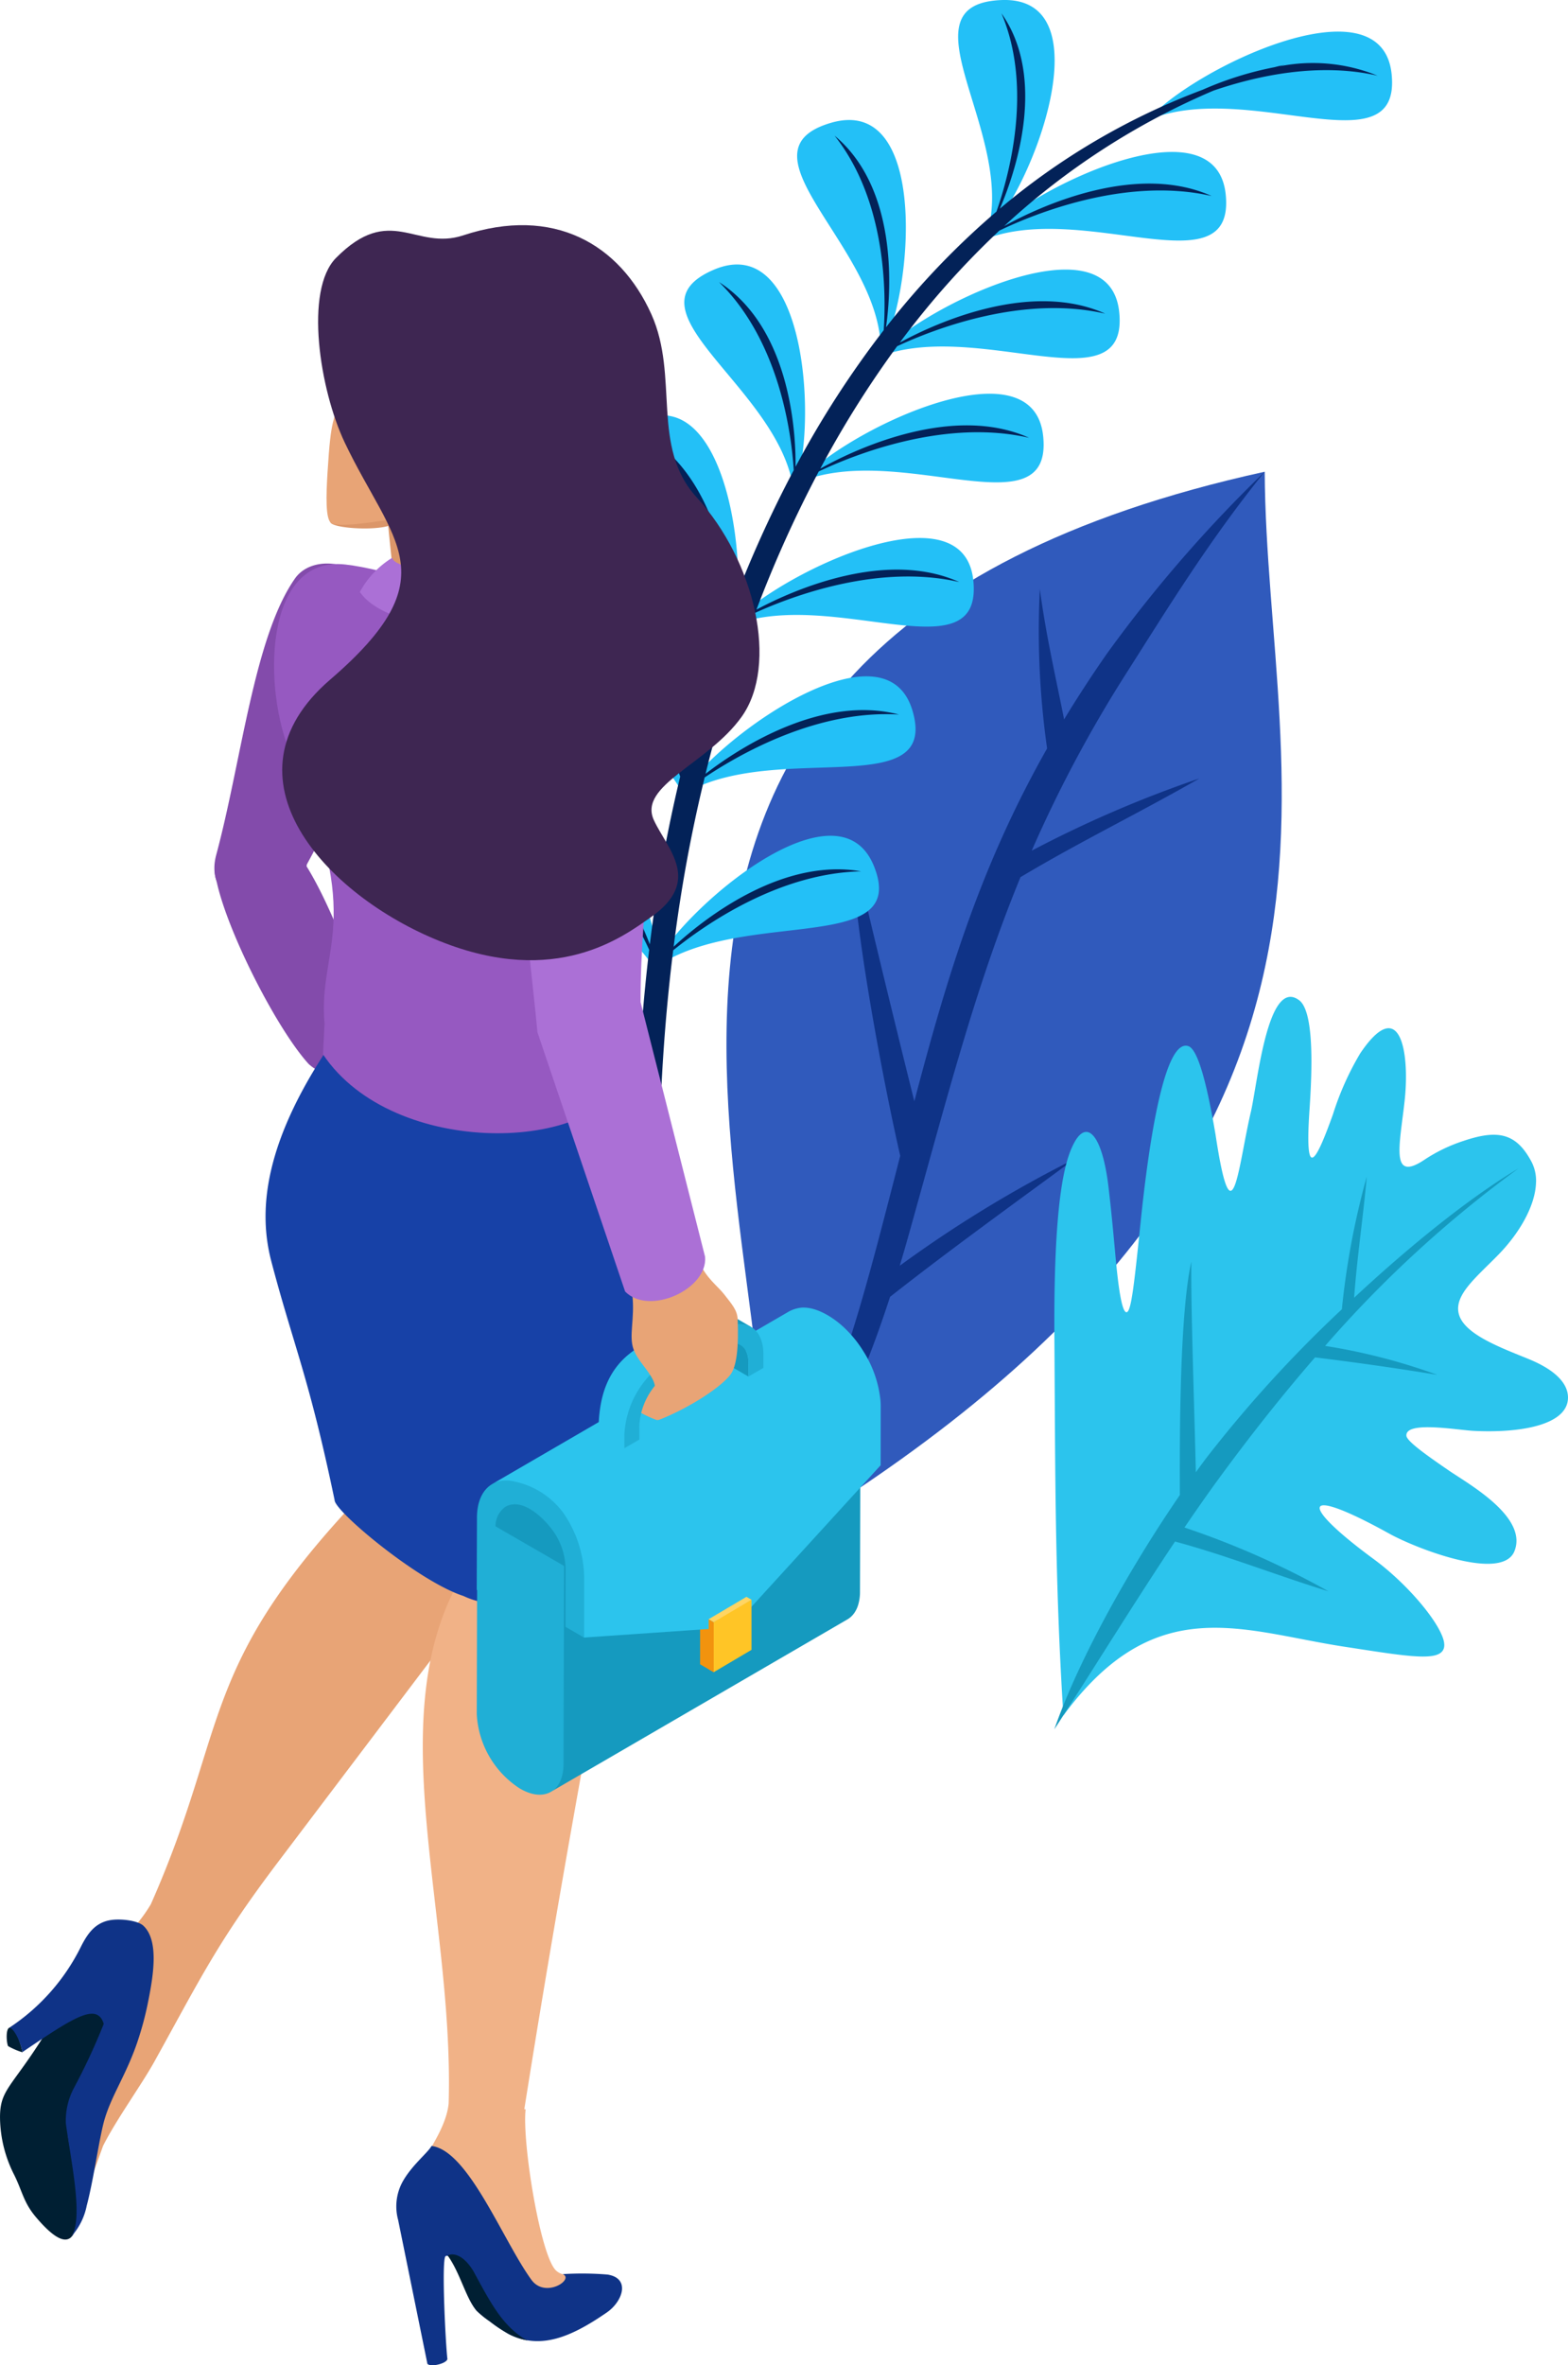<svg xmlns="http://www.w3.org/2000/svg" width="196.814" height="296.67" viewBox="0 0 196.814 296.67"><defs><style>.a{fill:#305abc;}.a,.b,.c,.d,.e,.f,.g,.h,.i,.j,.k,.l,.m,.n,.o,.p,.q,.r,.s,.t,.u{fill-rule:evenodd;}.b{fill:#0f3387;}.c{fill:#23c0f7;}.d{fill:#032258;}.e{fill:#2cc4ed;}.f{fill:#159abf;}.g{fill:#834bab;}.h{fill:#a7bfd9;}.i{fill:#e8a476;}.j{fill:#001f33;}.k{fill:#f1b287;}.l{fill:#1741a7;}.m{fill:#9659c1;}.n{fill:#20afd6;}.o{fill:#f2930e;}.p{fill:#ffd563;}.q{fill:#ffc526;}.r{fill:#8f4c22;}.s{fill:#ab70d6;}.t{fill:#db9669;}.u{fill:#3e2652;}</style></defs><g transform="translate(-1026.507 -101.761)"><g transform="translate(1088.13 101.761)"><g transform="translate(29.562 59.173)"><path class="a" d="M1062.541,526.5c82.937-48.865,63.388-95.4,63.2-135.224C1025.146,413.339,1068.383,490.1,1062.541,526.5Z" transform="translate(-1058.18 -391.28)"/><path class="b" d="M1068.677,526.5c7.643-9.661,12.451-20.259,16.175-31.733,7.393-5.816,15.421-11.594,23.184-17.3a154.779,154.779,0,0,0-21.969,13.4q.561-1.868,1.094-3.765c4.743-16.864,8.259-30.857,14.061-44.972,7.3-4.373,14.834-8.017,22.466-12.388a146.663,146.663,0,0,0-21.057,9.065,162.861,162.861,0,0,1,12.07-22.559c4.875-7.653,10.223-16.394,17.178-24.977a170.315,170.315,0,0,0-19.849,22.881c-1.94,2.787-3.709,5.51-5.333,8.188-1.077-5.459-2.247-10.38-3.045-16.349a104.619,104.619,0,0,0,.911,19.991c-8.375,14.793-12.513,28.45-16.664,44.261-2.459-9.838-6.358-25.881-7.765-32.257-.182,8.751,3.912,30.037,5.993,39.093-.773,3.006-1.567,6.1-2.407,9.3C1080.343,499.254,1076.762,511.336,1068.677,526.5Z" transform="translate(-1064.317 -391.28)"/></g><path class="c" d="M1035.285,293.736c5.317-6.265,29.322-17.951,30.588-5.775s-18.035.537-30.588,5.775Zm-27.035,77.843a12.73,12.73,0,0,0-.052-1.765c10.984-7.009,31.347-1.235,26.9-12.325-4.271-10.66-21.862,3.471-27.012,11.4-1.326-9.556-10.2-28.186-18.782-20.619-9.074,8,11.238,11.293,18.082,21.8-.083.157-.161.312-.23.461.117-.089.237-.174.357-.26a14.146,14.146,0,0,1,.732,1.3Zm3.543-21.654a14.034,14.034,0,0,0-.657-1.455c-.092.055-.184.109-.275.166q.092-.158.2-.322c-5.857-11.01-25.719-15.976-15.941-23.18,9.235-6.8,16.308,12.358,16.767,22.015,5.807-7.461,24.775-20.2,28.038-9.188,3.388,11.434-16.423,3.948-28.015,10.072a12.93,12.93,0,0,1-.113,1.893Zm5.386-21.022a12.9,12.9,0,0,0,.445-1.754c12.558-4.593,31.182,6.446,29.938-5.522-1.215-11.68-23.35-1.4-29.845,4.983,1.495-9.4-1.883-30.115-12.389-24.842-11.479,5.762,9.527,14.408,11.852,27.134Zm52.3-65.015c5.317-6.265,29.323-17.951,30.588-5.775s-18.035.537-30.588,5.775Zm-20.185,14.233c5.85-5.83,14.782-29.818,1.782-29.286s1.969,16.863-1.782,29.286Zm-13.348,14.853c4.063-7.045,6.149-32.386-6.27-28.735s6.506,15.824,6.27,28.735Zm-10.935,17.467c-1.486-12.837-21.883-22.685-10.048-27.77s13.141,20.3,10.048,27.77Zm.73-1.134c12.554-5.238,31.854,6.4,30.588-5.775s-25.271-.49-30.588,5.775Zm22.911-30.326c12.554-5.238,31.854,6.4,30.588-5.775S1053.964,272.717,1048.648,278.982Z" transform="translate(-987.015 -248.828)"/><path class="d" d="M1012.908,362.109c.748-4.509,1.657-9.029,2.735-13.524-1.73-4.9-6.074-14.618-14.6-19.75,8.966,3.206,13.183,13.529,14.757,19.11a176.3,176.3,0,0,1,6.036-19.774c-.674-4.8-3.025-15.788-10.845-22.55,8.6,4.823,10.675,16.443,11.068,21.957a148.722,148.722,0,0,1,7.839-17.421c-.288-4.547-1.772-16.15-9.376-23.59,8.586,5.516,9.666,17.938,9.6,23.164A121.687,121.687,0,0,1,1041.19,292.6c.313-4.62.335-16.19-6.167-24.4,7.745,6.453,7.205,18.814,6.454,24.037a99.774,99.774,0,0,1,13.865-14.513c1.586-4.524,4.608-15.506.627-24.868,5.616,7.951,1.975,19.473-.2,24.5a86.514,86.514,0,0,1,25.475-14.923,42.232,42.232,0,0,1,9-2.82q.642-.165,1.29-.32-.346.106-.69.215a21.5,21.5,0,0,1,12.335,1.17c-7.366-1.69-15.094-.006-20.595,1.872a91.121,91.121,0,0,0-26.272,16.995c4.834-2.69,16.712-7.958,26.04-3.773-10.868-2.494-22.523,2.356-26.65,4.339a105.319,105.319,0,0,0-12.492,14.045c4.989-2.728,16.616-7.741,25.78-3.63-10.43-2.393-21.584,1.976-26.114,4.086a126.271,126.271,0,0,0-9.646,15.355c4.718-2.658,16.771-8.105,26.211-3.87-10.654-2.444-22.063,2.168-26.4,4.219a152.228,152.228,0,0,0-7.82,17.329c5.155-2.76,16.484-7.478,25.454-3.454-10.058-2.307-20.789,1.674-25.6,3.852a178.389,178.389,0,0,0-6.247,20.2c4.64-3.582,14.806-9.907,24.278-7.433-10.24-.627-19.991,4.938-24.39,7.89-1.171,4.8-2.079,9.351-2.77,13.514q-.624,3.76-1.124,7.715c4.268-3.946,13.826-11.135,23.52-9.454-10.278.227-19.484,6.6-23.576,9.905-3.626,29.135-2.037,65.118,7.731,91.872-14.233-28.268-13.569-68.246-10.747-91.937-2.188-4.739-7.428-14.046-16.394-18.444,9.2,2.441,14.373,12.321,16.477,17.76C1012.169,366.884,1012.534,364.357,1012.908,362.109Z" transform="translate(-991.89 -251.185)"/><g transform="translate(70.717 125.037)"><path class="e" d="M1221.731,600.225c-.155,3.366-6.111,4.338-11.832,4.047-2.077-.105-8.521-1.269-8.447.582-.031.666,2.578,2.509,5.36,4.414,2.486,1.7,9.909,5.806,8.2,10.09-1.549,3.887-12.4-.362-15.7-2.19-11.3-6.251-11.327-3.69-1.961,3.191,3.758,2.761,7.263,6.777,8.43,9.276.6,1.274.761,2.464-.846,2.818-1.837.405-5.648-.249-11.274-1.109-12.865-1.969-23.676-7.055-35.265,8.623-1.1-17.288-1.013-31.287-1.128-47.318-.024-3.572.01-7.333.171-10.839.228-4.946.709-9.386,1.635-12.08a9.966,9.966,0,0,1,.776-1.77l.021-.035c1.627-2.739,3.458-.494,4.2,5.857.329,2.788.579,5.455.86,8.54.392,4.32.839,7.035,1.375,7.07.6.032.968-3.408,1.791-11.366,1.059-10.266,3.019-23.028,5.99-22.008.975.332,2.088,3.282,3.41,11.115,2.122,14,2.822,3.92,4.474-3.055.854-4.008,2.157-16.727,6.027-13.813,1.612,1.216,1.644,6.731,1.446,11.024-.045.98-.1,1.9-.155,2.684-.042.627-.075,1.2-.1,1.721-.316,6.871.931,4.79,3.057-1.166a36.167,36.167,0,0,1,3.412-7.613c4.537-6.714,5.966-1.412,5.709,4.164-.027.6-.074,1.2-.138,1.786-.232,2.128-.561,4.146-.631,5.657-.111,2.424.446,3.543,3.152,1.72a20.149,20.149,0,0,1,4.837-2.33c4.34-1.468,6.649-1.009,8.576,2.623a5.181,5.181,0,0,1,.552,2.706c-.131,2.869-2.1,6.28-4.8,9.019-2.46,2.5-4.875,4.492-4.969,6.544a2.66,2.66,0,0,0,.15,1.015c.841,2.428,5.28,4.043,8.707,5.446C1220.421,596.744,1221.809,598.526,1221.731,600.225Z" transform="translate(-1157.261 -549.837)"/><path class="f" d="M1215.514,601.636a146.527,146.527,0,0,0-24.268,22.259,75.43,75.43,0,0,1,14.083,3.634c-5.1-.842-10.346-1.573-15.348-2.192-4.2,4.836-8.2,9.91-12.016,15.117-1.441,1.966-2.9,4.057-4.375,6.223a105.862,105.862,0,0,1,18.072,8c-6.631-2.041-12.758-4.492-19.257-6.242-5.246,7.845-10.527,16.463-15.149,23.554,3.041-8.762,9.464-20.22,15.757-29.393-.035-7.493-.019-22.8,1.441-29.273-.085,5.42.393,18.755.564,26.421q.609-.844,1.211-1.652a158.75,158.75,0,0,1,17.118-18.789l.006-.072a98.553,98.553,0,0,1,3.117-16.561c-.462,5.222-1.219,10.121-1.586,15.187C1201.973,611.256,1209.442,605.255,1215.514,601.636Z" transform="translate(-1157.257 -580.119)"/></g></g><g transform="translate(-2721.259 -290.777)"><g transform="translate(3774.674 463.221)"><path class="g" d="M3794.916,474.827c-5.13,7.332-6.7,22.856-9.875,34.648-.628,2.332.071,4.083,1.339,5.072,3.2,2.3,9.224.295,10.042-3.882a127.362,127.362,0,0,0,8.374-18.841c.493-1.512.785-2.268,1.245-3.814,1.286-4.318,1.155-8.635-.436-11.2C3802.892,472.434,3797.059,471.763,3794.916,474.827Z" transform="translate(-3784.806 -472.939)"/><path class="h" d="M3805.324,548.755c-.879,1.321-2.475,1.969-1.794,2.76,1.905,2.21,4.271,7.753,8.051,9.191a54.828,54.828,0,0,0-1.726-11.176l-1.7-2.521Z" transform="translate(-3788.264 -486.739)"/><path class="g" d="M3786.664,515.258c-1.751,1.942-2.1,3.892-1.583,5.359,1.356,6.433,7.615,18.64,11.572,22.981a6.152,6.152,0,0,0,2.273,1.3c.394.418.918,1.168,1.34,1.607-.472-.855,3.87-5,5.48-4.688-.334-.575-.668-1.2-1-1.856a10.54,10.54,0,0,0-.68-3.071c-1.885-5.856-5.124-14.342-8.188-18.879Z" transform="translate(-3784.817 -480.824)"/></g><g transform="translate(3747.766 519.238)"><g transform="translate(0 56.221)"><path class="i" d="M3815.089,625.252c4.9-8.139-7.216-20-15.448-11.364-22.382,22.963-17.827,30.064-27.954,52.909a18.6,18.6,0,0,1-2.073,2.845,10.05,10.05,0,0,0-2.521,1.553c-3.409,4.043-5.077,8.372-9.9,32.513l5.54,1.607,2.953-8.195c1.6-3.214,4.834-7.679,6.429-10.553,5.908-10.65,7.935-15.013,15.63-25.182Z" transform="translate(-3752.753 -610.876)"/><path class="j" d="M3754.757,701.725a9.234,9.234,0,0,1-1.812-.779c-.2-.4-.323-2.116.149-2.308C3753.922,698.361,3754.69,701.22,3754.757,701.725Z" transform="translate(-3751.929 -627.224)"/><path class="j" d="M3760.2,691.789c.1,2.3-1.394,4.093-2.65,6.117-4.385,7.073-5.867,7.141-5.809,10.886a16.114,16.114,0,0,0,1.774,7.021c1.051,2.123,1.176,3.481,2.757,5.338,2.38,2.8,4.728,4.433,5.174.216a20.222,20.222,0,0,0,.05-4.007c-.786-5.356-2.63-8.107.275-13.753,2.158-4.193,4.48-6.714,3.281-10.248Z" transform="translate(-3751.737 -625.951)"/><path class="b" d="M3762.206,685.284a25.962,25.962,0,0,1-9.037,10.253c.5,0,1.362,1.531,1.657,3.05,6.294-4.25,9.356-6.318,10.2-3.537a78.84,78.84,0,0,1-3.745,8.05,8.711,8.711,0,0,0-1.011,4.431c.679,5.045,2.377,12.6.474,14.417a8.135,8.135,0,0,0,2.141-4.074c.829-3.136,1.429-7.522,2.059-10.148.85-3.548,3-6.25,4.5-11a39.674,39.674,0,0,0,1.065-4.023c.706-3.448,1.535-8.051-.512-9.962-.728-.681-3.025-.942-4.324-.668C3763.848,682.462,3762.956,683.828,3762.206,685.284Z" transform="translate(-3752.004 -624.122)"/></g><path class="k" d="M3842.864,601.081c2.594-13.5,2.531-21.29,1.664-31.227-.334-5.689.257-8.483-1.616-14a33.472,33.472,0,0,0-2.716-5.693c-8.844,2.732-15.441,5.413-25.458,5.061-2.292,4.444-4.28,10.388-3.448,16.671,1.618,12.239,7.665,22.248,9.022,43.234-9.628,17.48-.522,41.746-1.2,65.314,0,.011,0,.021,0,.032-.379,3.757-3.842,7.359-4.26,9.8-1,5.828,3.225,2.8,8.005,10.289,1.913-.015,6.128,6.881,11.832,7.244,1.309.084,3.65-3.1,1.06-5.344-1.153-.671-2.182-.173-3.131-1-1.978-1.749-4.308-16.11-3.847-20.245l-.164-.02c3.105-19.607,6.513-38.909,10.1-58.171.5-2.7,1.7-5.629,2.209-8.326C3841.786,610.088,3841.976,605.7,3842.864,601.081Z" transform="translate(-3762.796 -543.344)"/><g transform="translate(49.742 142.465)"><path class="b" d="M3817.295,716.867c4.632.569,8.955,11.878,12.538,16.792,1.739,2.387,5.427-.074,3.931-.715a38.652,38.652,0,0,1,5.632.055c2.906.467,1.886,3.378-.088,4.742-4.4,3.037-8.3,4.747-12.285,2.736a18.983,18.983,0,0,1-2.443-1.627,12.174,12.174,0,0,1-1.628-1.319c-1.29-1.546-1.785-4.037-2.964-6.154-.39-.7-.709-.852-.959-.661-.485.678.015,10.844.256,12.88-.13.583-2.112,1.043-2.509.6l-3.679-18.061a6.443,6.443,0,0,1,.482-4.626C3814.686,719.393,3816.8,717.755,3817.295,716.867Z" transform="translate(-3812.869 -716.867)"/><path class="j" d="M3830.859,744.377a8.252,8.252,0,0,1-2.36-.786,18.937,18.937,0,0,1-2.444-1.627,12.186,12.186,0,0,1-1.628-1.319c-1.4-1.675-2.079-4.784-3.632-6.917.517-.318,1.871-.285,3.226,1.948,2.039,3.746,3.437,6.5,6.127,8.321A4.074,4.074,0,0,0,3830.859,744.377Z" transform="translate(-3814.346 -719.981)"/></g><path class="l" d="M3801.935,544.52c-9.8,13.785-10.1,22.713-8.506,28.79,2.772,10.535,4.716,14.449,7.939,29.925-.048,1.346,10.39,10.1,16.087,12l.082.026c6.75,3.2,16.272-1.606,20.562-4.758,2.448-14.125,4.576-28.072,3.33-42.342-.334-5.689-.072-8.353-1.945-13.866a33.448,33.448,0,0,0-2.715-5.693C3833.209,540.963,3820.12,539.95,3801.935,544.52Z" transform="translate(-3759.369 -541.782)"/></g><path class="m" d="M3802.96,473.076c-10.355-1.17-10.379,15.9-6.776,23.936,9.37,20.908,3.308,24.141,4.167,33.67l-.193,3.837c8.9,13.257,34.706,12.222,37.837,2.64-.168-.6-.3-3.113-.522-3.738.609-8.4-3.422-15.026-2.641-20.752,1.312-9.619,6.545-13,3.728-21.226-2.063-2.831-7.639-7.37-13.439-10.545C3816.966,476.431,3807.852,473.629,3802.96,473.076Z" transform="translate(-11.848 -9.733)"/><g transform="translate(3807.608 479.202)"><path class="f" d="M3827.537,616.129c0-1.162.38-.888.978-1.38a2.084,2.084,0,0,1,.27-.188l8.941-4.884c5.674-2.535,7.873,8.336,8.594,16.549l-7.634,4.3-10.5-5.841Z" transform="translate(-3825.702 -514.326)"/><path class="f" d="M3838.054,647.378l.1-18.822.215-6.05,37.22-21.629-.071,24.872a5.591,5.591,0,0,1-.244,1.693,3.63,3.63,0,0,1-.407.872,2.96,2.96,0,0,1-.269.355,2.608,2.608,0,0,1-.653.539l-37.22,21.629C3837.7,650.275,3838.05,649.079,3838.054,647.378Z" transform="translate(-3827.415 -512.757)"/><path class="n" d="M3825.353,619.734l10.887,6.285-.071,24.872c-.009,3.425-2.433,4.8-5.408,3.083l-.109-.063a11.829,11.829,0,0,1-5.369-9.3Z" transform="translate(-3825.282 -516.27)"/><path class="o" d="M3861.443,635.89l-1.709-.993v6.285l1.709.993.087-3.591Z" transform="translate(-3831.701 -519.095)"/><path class="e" d="M3864.889,588.138a4.129,4.129,0,0,1,1.649-.5c1.764-.094,3.664,1.09,4.885,2.131a14.426,14.426,0,0,1,2.794,3.282,14.155,14.155,0,0,1,2.182,6.222c.019.244.03.487.03.724l-.008,7.415-16.908,18.515-3.308,1.922-17.009,1.174-.193-.164-.088-3.439c0-2.02-.824-8.058-1.848-9.946-1.418-2.617-6.272-7.4-9.4-5.71Z" transform="translate(-3825.727 -510.29)"/><path class="n" d="M3829.564,614.333c-2.475-.346-4.247,1.387-4.256,4.605l-.026,9.07,2.344,1.352.025-9.07a2.949,2.949,0,0,1,1.24-2.709c2.386-1.371,5.595,2.168,6.484,3.843a8.348,8.348,0,0,1,1.05,3.821l-.007,7.395,2.34,1.354.007-7.4a14.615,14.615,0,0,0-2.627-8.257A10.207,10.207,0,0,0,3829.564,614.333Z" transform="translate(-3825.282 -515.255)"/><path class="o" d="M3861.69,636.033l-.632-.368v6.285l.632.368.087-3.591Z" transform="translate(-3831.948 -519.238)"/><path class="p" d="M3866.434,632.585l-2.849,1.887-1.9.919-.632-.366,4.745-2.805Z" transform="translate(-3831.948 -518.596)"/><path class="q" d="M3866.579,632.668l-4.745,2.805v6.284l4.745-2.805Z" transform="translate(-3832.092 -518.68)"/><g transform="translate(5.252)"><path class="f" d="M3865.394,592.595a1.6,1.6,0,0,1,.291.221l.064.061a1.86,1.86,0,0,1,.238.3l0,0c.048.077.025.517.064.6l0,.007.009.02c.026.055.049.11.071.168.01.027.017.055.027.082l.018.051c.005.015.01.031.015.047.017.056.032.116.045.175.006.02.009.042.014.063s.005.027.007.04.01.043.013.065c.01.053.019.107.024.163.005.03.007.061.01.092,0,.011,0,.021,0,.033s0,.027,0,.041c0,.052.008.106.01.16s0,.11,0,.165v.01l.006,1.743-3.257-1.893C3863.067,590.288,3860.913,589.99,3865.394,592.595Z" transform="translate(-3837.478 -510.909)"/><path class="f" d="M3859.121,588.474c.073-.038.144-.076.217-.111.046-.024.094-.046.141-.067l.033-.016.04-.019c.07-.032.141-.061.211-.089s.143-.055.214-.081l.038-.013.033-.01c.047-.016.094-.032.14-.046.074-.024.146-.043.219-.061l.107-.024c.016,0,.031-.008.046-.011l.064-.014c.078-.016.156-.029.232-.038.049-.007.1-.01.144-.015l.047,0,.046,0c.084-.006.167-.01.25-.009.037,0,.073,0,.108.006l.084,0c.027,0,.055,0,.084,0a2.933,2.933,0,0,1,.306.045h.006l.074.021a2.557,2.557,0,0,1,.292.081.1.1,0,0,1,.024.011,2.536,2.536,0,0,1,.407.189l3.256,1.892a5.4,5.4,0,0,0-3.848.737l-1.86-1.31-1.322-.953Z" transform="translate(-3836.807 -510.328)"/><path class="e" d="M3847.319,606.38l-3.256-1.893c-.013-4.277.933-8.365,5.232-10.873l.051-.03,1.635.784,2.239,1.125A12.179,12.179,0,0,0,3847.319,606.38Z" transform="translate(-3834.033 -511.397)"/><path class="n" d="M3853.348,594.839l6.833-3.944c2.924-1.689,5.313-.327,5.323,3.033l0,1.744-1.871,1.08-.006-1.743c-.005-2.174-1.553-3.056-3.446-1.963l-6.832,3.944a7.556,7.556,0,0,0-3.419,5.928l.005,1.744-1.876,1.083,0-1.745A11.675,11.675,0,0,1,3853.348,594.839Z" transform="translate(-3834.778 -510.762)"/><path class="r" d="M3857.389,588.736l3.38,1.966-6.832,3.944-3.381-1.966Z" transform="translate(-3835.243 -510.494)"/><path class="i" d="M3852.477,599.531a8.7,8.7,0,0,0-1.827,3.535,13.325,13.325,0,0,0,1.955.892c.455.027,1.325-.939,1.325-1.378,0-.1-.411-1.429-.411-1.429Z" transform="translate(-3835.26 -512.506)"/><path class="i" d="M3857.6,580.506c.968,2.167,2.339,3.051,3.192,4.147,1,1.286,1.644,1.975,1.69,3.162.125,3.321-.081,5.89-.966,6.976-1.562,1.915-5.876,4.44-8.944,5.607-.512.194.033-3.466-.713-5-.672-1.381-1.918-2.412-2.453-3.873-.615-1.681.188-3.836-.147-6.8Z" transform="translate(-3834.983 -508.961)"/><path class="s" d="M3847.4,497.862c2.359,7.15-.381,20.811-.357,33.734l8.1,31.954c.371,4.071-7.025,7.44-10.036,4.359L3834.1,535.387c-.386-4.637-2.114-17.884-2.33-27.426-.133-5.881-.234-12.931,6.817-15.059C3841.99,491.874,3845.881,493.247,3847.4,497.862Z" transform="translate(-3831.737 -492.58)"/></g></g><g transform="translate(3783.185 420.777)"><g transform="translate(5.567 4.61)"><path class="t" d="M3827.71,475.171c.394,3.474-12.371,5.647-16.376,3.307l.009-.828c-.488-5.168-1.047-9.576-1.377-13.2-2.064.6-6.915.271-7.261-.453,14.235-8.828,30.351-14.687,31.679-9.213-1.741,3.642-5.391,5.943-7.349,8.217a7.843,7.843,0,0,0-1.277,3.292h0A37,37,0,0,0,3827.71,475.171Z" transform="translate(-3802.219 -431.327)"/><path class="i" d="M3802.659,459.175c1.032.864,9.3-.831,9.943-.723,6.154,1.046,12.875,1.338,14.322-.341,1.958-2.273,5.608-4.575,7.349-8.217,2.783-5.822,3.2-12.713-1.78-18.14-8.657-9.435-24.514-5.171-27.8,3.951-1.347,3.742-.285,4.193-.774,6.749-.9,4.708-1.227,2.854-1.687,10.419C3802.055,455.759,3801.974,458.6,3802.659,459.175Z" transform="translate(-3802.108 -426.442)"/><path class="s" d="M3827.141,471.656c-.947,2.967-9.916,3.384-14.852,1.133-.529-.241-.852-.416-.98-.808a11.348,11.348,0,0,0-4.058,4.285c3.606,5.217,18.26,5.537,21,.829C3828.9,475.969,3829.741,473.765,3827.141,471.656Z" transform="translate(-3803.066 -434.866)"/></g><path class="u" d="M3847.3,454.928c7.318,7.979,10.307,20.993,5.627,27.53-4.242,5.923-13.02,8.572-11.008,12.947,1.663,3.615,6.175,7.619-.437,12.22-3.4,2.37-11.809,8.822-26.432,2.957-14.254-5.717-28.042-20.518-13.76-32.8,15.03-12.925,7.809-17.186,1.838-29.714-3.157-6.625-5.1-19.146-1.107-23.176,6.851-6.913,9.986-.859,15.956-2.83,11.387-3.759,19.67,1.111,23.624,9.881C3845.138,439.791,3841.48,448.583,3847.3,454.928Z" transform="translate(-3795.266 -420.777)"/></g></g></g></svg>